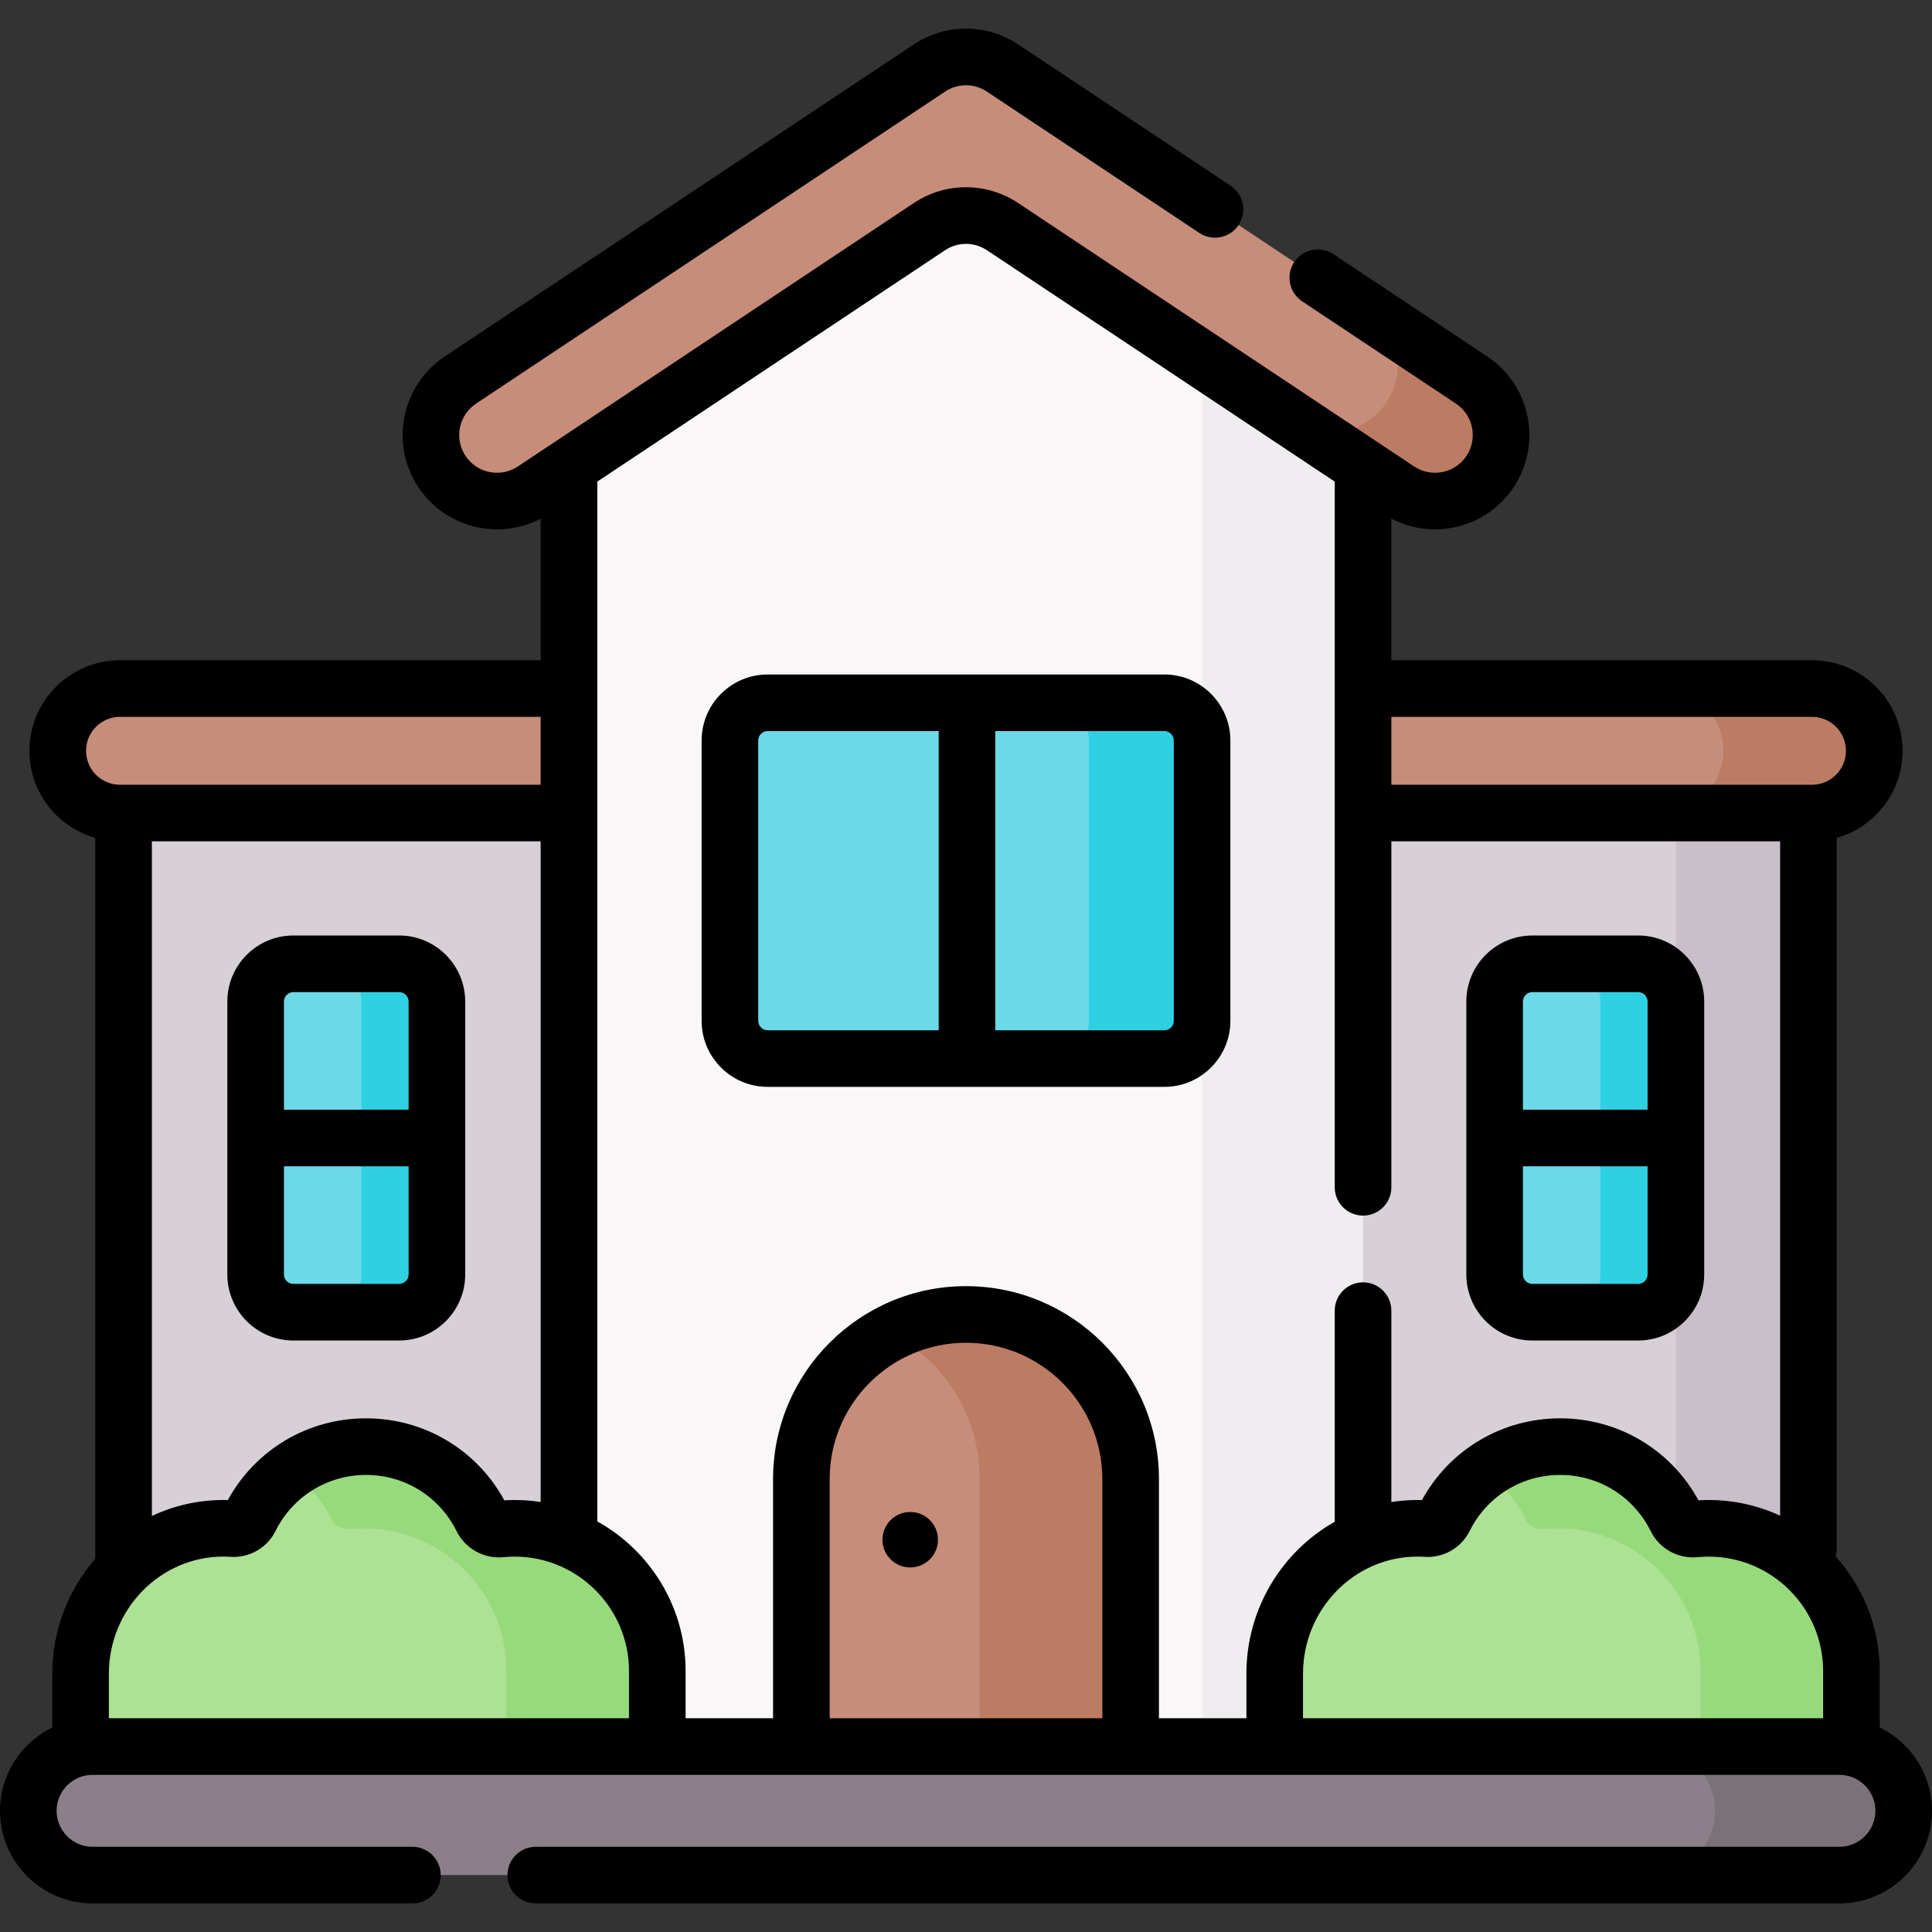 <svg width="90" height="90" viewBox="0 0 90 90" fill="none" xmlns="http://www.w3.org/2000/svg">
<rect x="0" y="0" width="90" height="90" fill="#333333" stroke="none"/>
<g clip-path="url(#clip0_765_8963)">
<path d="M5.757 34.974H80.728V84.354H5.757V34.974Z" fill="#D7D0D6"/>
<path d="M78.07 34.974H84.243V84.355H78.07V34.974Z" fill="#C9BFC8"/>
<path d="M79.137 32.073H5.59C3.988 32.073 2.69 33.372 2.69 34.974C2.69 36.575 3.988 37.874 5.59 37.874H79.137C80.739 37.874 82.037 36.575 82.037 34.974C82.037 33.372 80.739 32.073 79.137 32.073Z" fill="#C68D7A"/>
<path d="M84.41 32.073H77.378C78.98 32.073 80.279 33.372 80.279 34.974C80.279 36.575 78.98 37.874 77.378 37.874H84.41C86.012 37.874 87.31 36.575 87.31 34.974C87.31 33.372 86.012 32.073 84.41 32.073Z" fill="#BC7C63"/>
<path d="M59.98 84.354H26.505V18.034L45 5.729L59.98 18.034V84.354Z" fill="#F9F7F8"/>
<path d="M63.496 18.034V84.355H55.997V13.046L63.496 18.034Z" fill="#EFEDEF"/>
<path d="M79.598 72.951C79.379 72.951 79.163 72.962 78.949 72.984C78.588 73.019 78.242 72.829 78.081 72.504C77.097 70.514 75.047 69.146 72.677 69.146C71.365 69.146 70.151 67.808 69.161 68.521C68.369 69.091 67.721 69.85 67.282 70.73C67.127 71.041 66.8 71.229 66.453 71.207C66.303 71.198 66.153 71.193 66.001 71.194C62.319 71.209 59.381 74.286 59.381 77.967V81.454H79.238L84.488 79.696V77.842C84.489 74.17 83.27 72.951 79.598 72.951Z" fill="#ADE194"/>
<path d="M86.245 77.841V81.454H79.214V77.841C79.214 74.169 76.238 71.193 72.566 71.193C72.348 71.193 72.132 71.204 71.917 71.225C71.555 71.26 71.211 71.07 71.049 70.745C70.61 69.857 69.959 69.093 69.161 68.52C70.151 67.808 71.365 67.388 72.677 67.388C75.046 67.388 77.096 68.755 78.08 70.745C78.242 71.07 78.587 71.26 78.949 71.225C79.163 71.204 79.379 71.193 79.597 71.193C83.269 71.193 86.245 74.169 86.245 77.841Z" fill="#97DA7B"/>
<path d="M23.972 72.951C23.753 72.951 23.536 72.962 23.323 72.983C22.961 73.019 22.615 72.829 22.454 72.504C21.47 70.514 19.42 69.146 17.05 69.146C15.739 69.146 14.525 67.808 13.536 68.52C12.743 69.09 12.095 69.849 11.656 70.73C11.501 71.041 11.173 71.229 10.827 71.207C10.677 71.198 10.526 71.193 10.374 71.194C6.693 71.209 3.754 74.286 3.754 77.967V81.454H23.588L28.862 79.696V77.842C28.862 74.17 27.643 72.951 23.972 72.951Z" fill="#ADE194"/>
<path d="M30.619 77.841V81.454H23.588V77.841C23.588 74.169 20.612 71.193 16.94 71.193C16.72 71.193 16.504 71.204 16.291 71.225C15.929 71.26 15.583 71.07 15.423 70.745C14.984 69.857 14.333 69.093 13.535 68.521C14.523 67.808 15.738 67.388 17.051 67.388C19.42 67.388 21.47 68.755 22.454 70.745C22.614 71.07 22.96 71.26 23.323 71.225C23.535 71.204 23.752 71.193 23.971 71.193C27.643 71.193 30.619 74.169 30.619 77.841Z" fill="#97DA7B"/>
<path d="M50.912 83.026H37.331V68.901C37.331 65.933 39.017 63.358 41.484 62.084C42.538 61.539 43.733 62.99 45 62.99C49.236 62.99 50.912 64.666 50.912 68.902V83.026H50.912Z" fill="#C68D7A"/>
<path d="M45 61.232C43.732 61.232 42.538 61.541 41.484 62.086C43.951 63.361 45.638 65.933 45.638 68.902V83.026H52.67V68.902C52.67 64.666 49.236 61.232 45 61.232Z" fill="#BC7C63"/>
<path d="M78.656 81.359H4.313C2.659 81.359 1.318 82.7 1.318 84.354C1.318 86.008 2.659 87.348 4.313 87.348H78.656C80.31 87.348 81.65 86.008 81.65 84.354C81.65 82.7 80.31 81.359 78.656 81.359Z" fill="#8B8089"/>
<path d="M85.687 81.359H76.898C78.552 81.359 79.892 82.7 79.892 84.354C79.892 86.008 78.552 87.348 76.898 87.348H85.687C87.341 87.348 88.681 86.008 88.681 84.354C88.681 82.7 87.341 81.359 85.687 81.359Z" fill="#7B7179"/>
<path d="M75.081 46.655V59.369C75.081 60.34 74.294 61.127 73.323 61.127H71.383C70.411 61.127 69.625 60.34 69.625 59.369V54.331L71.383 53.12L69.625 51.695V46.655C69.625 45.685 70.411 44.897 71.383 44.897H73.323C74.294 44.897 75.081 45.685 75.081 46.655Z" fill="#6BD9E7"/>
<path d="M50.197 49.311H35.76C34.789 49.311 34.002 48.524 34.002 47.553V34.495C34.002 33.524 34.789 32.737 35.76 32.737H50.197C51.168 32.737 51.955 33.524 51.955 34.495V47.553C51.955 48.524 51.168 49.311 50.197 49.311Z" fill="#6BD9E7"/>
<path d="M65.145 21.069L60.901 20.003L46.704 10.557C45.672 9.871 44.328 9.871 43.296 10.557L24.854 22.826C23.44 23.767 21.53 23.384 20.589 21.969C19.648 20.555 20.032 18.645 21.446 17.704L43.296 3.168C44.328 2.481 45.671 2.481 46.704 3.168L64.284 14.864L68.553 19.462C69.968 20.403 68.594 20.555 67.653 21.969C66.712 23.384 66.56 22.009 65.145 21.069Z" fill="#C68D7A"/>
<path d="M68.553 17.704L64.284 14.863C65.239 15.917 65.4 17.519 64.576 18.757C63.759 19.986 62.235 20.459 60.901 20.003L65.146 22.826C66.56 23.767 68.47 23.384 69.411 21.969C70.352 20.554 69.968 18.645 68.553 17.704Z" fill="#BC7C63"/>
<path d="M55.997 34.494V47.553C55.997 48.523 55.211 49.311 54.239 49.311H48.966C49.938 49.311 50.724 48.523 50.724 47.553V34.494C50.724 33.524 49.938 32.737 48.966 32.737H54.239C55.211 32.737 55.997 33.524 55.997 34.494Z" fill="#2ED1E2"/>
<path d="M78.07 46.655V51.695L76.312 52.687L78.07 54.331V59.369C78.07 60.34 77.282 61.127 76.312 61.127H72.796C73.767 61.127 74.554 60.34 74.554 59.369V54.331L76.312 53.165L74.554 51.695V46.655C74.554 45.685 73.767 44.897 72.796 44.897H76.312C77.282 44.897 78.07 45.685 78.07 46.655Z" fill="#2ED1E2"/>
<path d="M17.364 46.655V59.369C17.364 60.34 16.576 61.127 15.606 61.127H13.665C12.694 61.127 11.908 60.34 11.908 59.369V54.331L13.665 53.12L11.908 51.695V46.655C11.908 45.685 12.694 44.897 13.665 44.897H15.606C16.576 44.897 17.364 45.685 17.364 46.655Z" fill="#6BD9E7"/>
<path d="M20.352 46.655V51.695L18.595 52.687L20.352 54.331V59.369C20.352 60.34 19.565 61.127 18.595 61.127H15.079C16.049 61.127 16.837 60.34 16.837 59.369V54.331L18.595 53.165L16.837 51.695V46.655C16.837 45.685 16.049 44.897 15.079 44.897H18.595C19.565 44.897 20.352 45.685 20.352 46.655Z" fill="#2ED1E2"/>
<path d="M87.564 80.472V77.843C87.564 75.791 86.785 73.919 85.507 72.505C85.542 72.386 85.562 72.26 85.562 72.13V39.032C87.33 38.53 88.629 36.902 88.629 34.975C88.629 32.649 86.736 30.756 84.41 30.756H64.814V24.158C65.456 24.494 66.152 24.66 66.843 24.66C68.266 24.66 69.663 23.971 70.508 22.7C71.851 20.683 71.301 17.95 69.284 16.607L62.118 11.84C61.513 11.437 60.694 11.602 60.291 12.208C59.887 12.814 60.052 13.632 60.658 14.036L67.823 18.802C68.214 19.062 68.481 19.459 68.573 19.919C68.665 20.38 68.573 20.849 68.313 21.24C68.053 21.631 67.656 21.897 67.196 21.989C66.736 22.082 66.267 21.99 65.876 21.73L47.434 9.461C45.955 8.477 44.044 8.476 42.566 9.461L24.124 21.73C23.733 21.989 23.265 22.082 22.804 21.989C22.344 21.897 21.947 21.631 21.687 21.24C21.427 20.849 21.335 20.38 21.427 19.919C21.52 19.459 21.786 19.062 22.177 18.802L44.026 4.267C44.618 3.873 45.382 3.873 45.974 4.267L55.87 10.851C56.477 11.254 57.295 11.089 57.698 10.483C58.102 9.877 57.937 9.059 57.331 8.655L47.434 2.071C45.955 1.087 44.044 1.087 42.566 2.071L20.716 16.607C18.699 17.949 18.149 20.683 19.492 22.7C20.747 24.588 23.221 25.19 25.186 24.16V30.756H5.59C3.264 30.756 1.371 32.649 1.371 34.975C1.371 36.902 2.67 38.53 4.438 39.032V72.615C3.194 74.044 2.436 75.918 2.436 77.968V80.472C0.995 81.172 0 82.649 0 84.355C0 86.733 1.935 88.668 4.313 88.668H19.212C19.94 88.668 20.53 88.078 20.53 87.349C20.53 86.621 19.94 86.031 19.212 86.031H4.313C3.389 86.031 2.637 85.279 2.637 84.355C2.637 83.43 3.389 82.679 4.313 82.679H85.687C86.612 82.679 87.364 83.43 87.364 84.355C87.364 85.279 86.612 86.031 85.687 86.031H24.959C24.23 86.031 23.64 86.621 23.64 87.349C23.64 88.078 24.23 88.668 24.959 88.668H85.687C88.065 88.668 90 86.733 90 84.355C90 82.649 89.005 81.172 87.564 80.472ZM66.005 72.513C66.127 72.512 66.25 72.516 66.37 72.524C67.249 72.579 68.07 72.106 68.462 71.319C69.265 69.708 70.88 68.708 72.677 68.708C74.48 68.708 76.098 69.713 76.899 71.332C77.3 72.142 78.176 72.627 79.078 72.539C79.251 72.522 79.426 72.513 79.598 72.513C82.537 72.513 84.928 74.904 84.928 77.843V80.042H60.699V77.968C60.699 74.972 63.08 72.525 66.005 72.513ZM84.41 33.393C85.282 33.393 85.992 34.102 85.992 34.975C85.992 35.847 85.282 36.557 84.41 36.557H64.814V33.393H84.41ZM44.026 11.656C44.618 11.262 45.382 11.262 45.974 11.656L62.178 22.436C62.178 22.445 62.177 22.454 62.177 22.463V55.309C62.177 56.037 62.767 56.627 63.495 56.627C64.224 56.627 64.814 56.037 64.814 55.309V39.193H82.925V70.607C81.912 70.139 80.785 69.876 79.598 69.876C79.44 69.876 79.281 69.881 79.121 69.89C77.83 67.526 75.388 66.071 72.677 66.071C69.973 66.071 67.533 67.522 66.24 69.879C66.159 69.877 66.076 69.876 65.995 69.876C65.594 69.878 65.199 69.91 64.814 69.971V61.055C64.814 60.327 64.224 59.737 63.495 59.737C62.767 59.737 62.177 60.327 62.177 61.055V70.889C59.727 72.272 58.062 74.93 58.062 77.968V80.042H53.988V68.902C53.988 63.946 49.956 59.914 45 59.914C40.044 59.914 36.012 63.946 36.012 68.902V80.042H31.938V77.842C31.938 74.846 30.274 72.232 27.823 70.872V22.436L44.026 11.656ZM51.351 80.042H38.649V68.903C38.649 65.4 41.498 62.551 45 62.551C48.502 62.551 51.351 65.4 51.351 68.903V80.042ZM25.186 69.969C24.79 69.908 24.384 69.876 23.971 69.876C23.813 69.876 23.654 69.881 23.494 69.891C22.203 67.527 19.761 66.071 17.05 66.071C14.346 66.071 11.906 67.523 10.613 69.879C10.532 69.877 10.45 69.876 10.368 69.876C9.194 69.881 8.079 70.148 7.075 70.62V39.193H25.186V69.969H25.186ZM5.072 77.968C5.072 74.972 7.453 72.525 10.378 72.513C10.499 72.512 10.623 72.516 10.744 72.524C11.622 72.579 12.443 72.106 12.835 71.319C13.638 69.708 15.253 68.708 17.05 68.708C18.854 68.708 20.471 69.713 21.272 71.332C21.674 72.142 22.548 72.627 23.451 72.539C23.625 72.522 23.799 72.513 23.971 72.513C26.91 72.513 29.301 74.904 29.301 77.843V80.042H5.072V77.968ZM5.59 33.393H25.186V36.557H5.59C4.718 36.557 4.008 35.847 4.008 34.975C4.008 34.102 4.718 33.393 5.59 33.393Z" fill="black"/>
<path d="M71.383 62.446H76.311C78.007 62.446 79.388 61.066 79.388 59.37V46.656C79.388 44.959 78.007 43.579 76.311 43.579H71.383C69.687 43.579 68.307 44.959 68.307 46.656V59.37C68.307 61.066 69.687 62.446 71.383 62.446ZM76.311 59.809H71.383C71.141 59.809 70.943 59.612 70.943 59.37V54.331H76.751V59.37C76.751 59.612 76.554 59.809 76.311 59.809ZM71.383 46.216H76.311C76.554 46.216 76.751 46.413 76.751 46.656V51.694H70.943V46.656C70.943 46.413 71.141 46.216 71.383 46.216Z" fill="black"/>
<path d="M13.666 62.446H18.595C20.291 62.446 21.671 61.066 21.671 59.37V46.656C21.671 44.959 20.291 43.579 18.595 43.579H13.666C11.97 43.579 10.59 44.959 10.59 46.656V59.37C10.59 61.066 11.97 62.446 13.666 62.446ZM18.595 59.809H13.666C13.424 59.809 13.227 59.612 13.227 59.37V54.331H19.035V59.37C19.034 59.612 18.837 59.809 18.595 59.809ZM13.666 46.216H18.595C18.837 46.216 19.035 46.413 19.035 46.656V51.694H13.227V46.656C13.227 46.413 13.424 46.216 13.666 46.216Z" fill="black"/>
<path d="M35.76 50.63H54.24C55.936 50.63 57.316 49.251 57.316 47.554V34.496C57.316 32.8 55.936 31.42 54.24 31.42H35.76C34.064 31.42 32.684 32.8 32.684 34.496V47.554C32.684 49.251 34.064 50.63 35.76 50.63ZM54.679 34.496V47.554C54.679 47.797 54.482 47.994 54.24 47.994H46.364V34.056H54.24C54.482 34.056 54.679 34.253 54.679 34.496ZM35.321 34.496C35.321 34.253 35.518 34.056 35.76 34.056H43.728V47.994H35.76C35.518 47.994 35.321 47.797 35.321 47.554V34.496Z" fill="black"/>
<path d="M42.401 70.434C41.688 70.434 41.109 71.012 41.109 71.726C41.109 72.44 41.688 73.018 42.401 73.018C43.115 73.018 43.694 72.44 43.694 71.726C43.694 71.012 43.115 70.434 42.401 70.434Z" fill="black"/>
</g>
<defs>
<clipPath id="clip0_765_8963">
<rect width="90" height="90" fill="white"/>
</clipPath>
</defs>
</svg>
